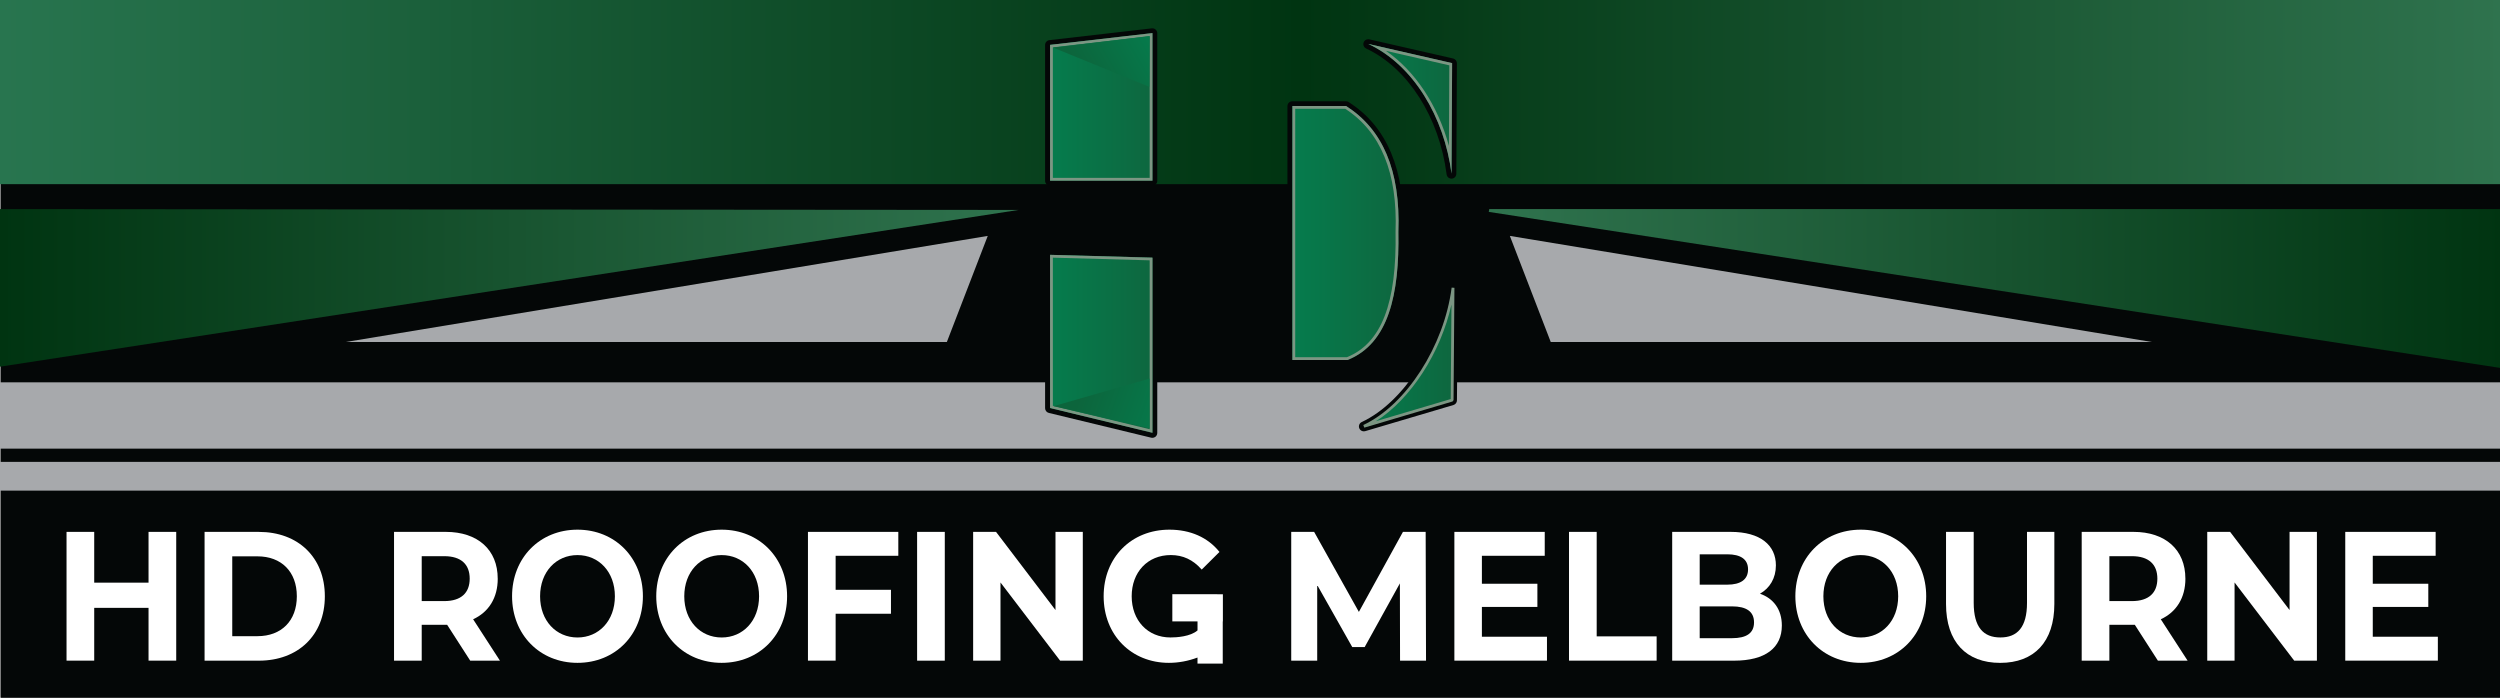 <?xml version="1.0" encoding="UTF-8"?><svg id="a" xmlns="http://www.w3.org/2000/svg" xmlns:xlink="http://www.w3.org/1999/xlink" viewBox="0 0 895.04 249.81"><rect x="0" y="0" width="895.04" height="249.81" fill="#808080" stroke="none"/><defs><style>.l{fill:#fff;}.m{fill:#040707;}.n{fill:#a7a9ac;}.o{fill:url(#c);}.p{fill:url(#f);}.q{fill:url(#g);}.r{fill:url(#b);}.s{fill:url(#i);}.t{fill:#7c9683;}.u{fill:url(#h);}.v{fill:url(#d);}.w{fill:url(#e);}.x{fill:url(#j);}.y{fill:url(#k);}</style><linearGradient id="b" x1="0" y1="32.93" x2="896" y2="32.93" gradientTransform="matrix(1, 0, 0, 1, 0, 0)" gradientUnits="userSpaceOnUse"><stop offset="0" stop-color="#28754f"/><stop offset=".52" stop-color="#003411"/><stop offset="1" stop-color="#2f734e"/></linearGradient><linearGradient id="c" x1="0" y1="103.07" x2="364.7" y2="103.07" gradientTransform="matrix(1, 0, 0, 1, 0, 0)" gradientUnits="userSpaceOnUse"><stop offset="0" stop-color="#003411"/><stop offset="1" stop-color="#2f734e"/></linearGradient><linearGradient id="d" x1="533" y1="103.36" x2="896" y2="103.36" gradientTransform="matrix(1, 0, 0, 1, 0, 0)" gradientUnits="userSpaceOnUse"><stop offset="0" stop-color="#2f734e"/><stop offset="1" stop-color="#003411"/></linearGradient><linearGradient id="e" x1="375.94" y1="38.26" x2="412.6" y2="38.26" gradientTransform="matrix(1, 0, 0, 1, 0, 0)" gradientUnits="userSpaceOnUse"><stop offset="0" stop-color="#057c4d"/><stop offset="1" stop-color="#0e673f"/></linearGradient><linearGradient id="f" y1="123.08" y2="123.08" xlink:href="#e"/><linearGradient id="g" x1="462.71" y1="83.41" x2="500.7" y2="83.41" xlink:href="#e"/><linearGradient id="h" x1="489.87" y1="38.95" x2="519.88" y2="38.95" xlink:href="#e"/><linearGradient id="i" x1="488.29" y1="127.82" x2="520.2" y2="127.82" xlink:href="#e"/><linearGradient id="j" x1="420.65" y1="149.66" x2="387.42" y2="138.05" gradientTransform="matrix(1, 0, 0, 1, 0, 0)" gradientUnits="userSpaceOnUse"><stop offset="0" stop-color="#057c4d"/><stop offset=".99" stop-color="#0c653c"/></linearGradient><linearGradient id="k" x1="414.2" y1="12.26" x2="387.65" y2="27.96" xlink:href="#j"/></defs><rect class="m" x=".35" y="0" width="895.65" height="249.89"/><rect class="r" y="-.07" width="896" height="66"/><polygon class="o" points="364.7 75.16 0 74.86 0 131.28 364.7 75.16"/><polygon class="v" points="533 75.86 896 131.86 896 74.86 533.17 74.86 533 75.86"/><polygon class="n" points="123.78 122.44 353.63 84.46 338.99 122.44 123.78 122.44"/><polyline class="n" points="540.55 84.46 555.19 122.44 770.4 122.44 540.55 84.46"/><rect class="n" y="136.88" width="896" height="23.74"/><rect class="n" y="165.36" width="896" height="10.29"/><g><g><path class="m" d="M412.57,10.14c-.07,0-.13,0-.2,.01l-36.66,4.22c-.88,.1-1.55,.85-1.55,1.74v48.63c0,.97,.78,1.75,1.75,1.75h36.66c.97,0,1.75-.78,1.75-1.75V11.89c0-.5-.21-.97-.59-1.31-.32-.29-.74-.44-1.16-.44Z"/><path class="m" d="M412.62,90.53l-36.66-1h-.05c-.46,0-.89,.18-1.22,.5-.34,.33-.53,.78-.53,1.25v54.85c0,.81,.55,1.51,1.34,1.7l36.66,8.87c.14,.03,.27,.05,.41,.05,.39,0,.77-.13,1.08-.37,.42-.33,.67-.84,.67-1.38v-62.71c0-.95-.75-1.72-1.7-1.75Z"/><path class="m" d="M502.35,83.06c.8-22.14-5.77-37.8-19.54-46.54-.28-.18-.61-.27-.94-.27h-19.2c-.97,0-1.75,.78-1.75,1.75v90.93c0,.97,.78,1.75,1.75,1.75h19.73c.22,0,.44-.04,.65-.12,17.92-7.13,19.6-30.51,19.3-47.5Z"/><path class="m" d="M489.11,17.38c14.88,6.92,26.18,24.6,28.8,45.05,.11,.88,.86,1.53,1.73,1.53,.04,0,.07,0,.11,0,.92-.06,1.64-.82,1.64-1.74l.21-39.56c0-.82-.56-1.53-1.36-1.72l-30.01-6.86c-.13-.03-.26-.04-.39-.04-.73,0-1.41,.46-1.65,1.18-.29,.85,.11,1.78,.92,2.15Zm30.75,5.27l-.21,39.56,.21-39.56-30.01-6.86h0l30.01,6.86Z"/><path class="m" d="M520.29,101.34s-.08,0-.12,0c-.87,0-1.62,.65-1.73,1.53-2.63,20.51-15.92,41.24-30.91,48.22-.83,.39-1.22,1.35-.9,2.21,.26,.7,.93,1.13,1.64,1.13,.16,0,.33-.02,.5-.07l31.59-9.36c.74-.22,1.25-.89,1.25-1.66l.32-40.22c0-.93-.71-1.7-1.63-1.76Zm-.44,41.97l-31.59,9.36,31.59-9.36,.32-40.22-.32,40.22Z"/></g><g><g><polygon class="w" points="375.94 16.05 412.6 11.84 412.6 64.68 375.94 64.68 375.94 16.05"/><path class="t" d="M411.6,12.96V63.68h-34.66V16.95l34.66-3.99m1-1.12l-36.66,4.22v48.63h36.66V11.84h0Z"/></g><g><polygon class="p" points="412.6 154.93 375.94 146.07 375.94 91.22 412.6 92.22 412.6 154.93"/><path class="t" d="M376.94,92.25l34.66,.95v60.47l-34.66-8.38v-53.03m-1-1.03v54.85l36.66,8.87v-62.71l-36.66-1h0Z"/></g><g><path class="q" d="M462.71,128.88V37.95h19.2c12.93,8.21,19.54,22.85,18.73,45.04,.4,22.37-3.49,40.04-18.2,45.89h-19.73Z"/><path class="t" d="M481.61,38.95c12.73,8.22,18.79,23.02,18.02,44.01,0,.02,0,.04,0,.05,.46,25.59-5.07,39.86-17.39,44.87h-18.53V38.95h17.91m.29-1h-19.2v90.93h19.73c14.71-5.85,18.6-23.52,18.2-45.89,.82-22.2-5.79-36.84-18.73-45.04h0Z"/></g><g><path class="u" d="M489.87,15.74l30.01,6.86-.21,39.56c-2.6-20.24-13.7-38.93-29.8-46.42Z"/><path class="t" d="M496.18,18.2l22.7,5.19-.15,28.85c-3.92-14.48-12.09-26.85-22.55-34.04m-6.31-2.47c16.1,7.49,27.21,26.17,29.8,46.42l.21-39.56-30.01-6.86h0Z"/></g><g><path class="s" d="M519.88,143.25l.32-40.22c-2.6,20.24-15.81,42.09-31.91,49.58l31.59-9.36Z"/><path class="t" d="M488.43,153.09l-.35-.93c15.35-7.14,28.95-28.29,31.63-49.19l1,.07-.32,40.22-.36,.48-31.59,9.36Zm31.22-44.07c-3.86,17.3-14.58,33.88-27.06,41.79l26.79-7.94,.27-33.85Z"/></g></g><g><polygon class="x" points="411.54 135.53 377.16 145.42 411.54 153.33 411.54 135.53"/><polygon class="y" points="411.58 12.89 377.03 17.04 411.45 31.09 411.58 12.89"/></g></g><g><polygon class="l" points="53.18 208.6 33.73 208.6 33.73 190.42 23.82 190.42 23.82 236.52 33.73 236.52 33.73 217.62 53.18 217.62 53.18 236.52 63.09 236.52 63.09 190.42 53.18 190.42 53.18 208.6"/><path class="l" d="M92.69,190.42h-19.45v46.11h19.45c14,0,23.61-9.09,23.61-23.05s-9.6-23.05-23.61-23.05Zm-.49,37.35h-9.05v-28.59h9.05c8.5,0,14.07,5.47,14.07,14.29s-5.56,14.29-14.07,14.29Z"/><path class="l" d="M178.19,207.15c0-10.34-7.16-16.73-18.59-16.73h-18.53v46.11h9.91v-12.84h9.11l8.26,12.84h10.64l-9.6-14.82c5.57-2.57,8.81-7.64,8.81-14.56Zm-19.14,8.04h-8.07v-16.07h8.07c6.05,0,9.11,2.96,9.11,8.04s-3.06,8.04-9.11,8.04Z"/><path class="l" d="M206.75,189.63c-13.52,0-23.42,10.14-23.42,23.84s9.91,23.84,23.42,23.84,23.42-10.08,23.42-23.84-9.97-23.84-23.42-23.84Zm0,38.6c-7.64,0-13.39-5.99-13.39-14.75s5.75-14.75,13.39-14.75,13.39,5.99,13.39,14.75-5.75,14.75-13.39,14.75Z"/><path class="l" d="M258.37,189.63c-13.52,0-23.42,10.14-23.42,23.84s9.91,23.84,23.42,23.84,23.42-10.08,23.42-23.84-9.97-23.84-23.42-23.84Zm0,38.6c-7.64,0-13.39-5.99-13.39-14.75s5.75-14.75,13.39-14.75,13.39,5.99,13.39,14.75-5.75,14.75-13.39,14.75Z"/><polygon class="l" points="289.26 236.52 299.17 236.52 299.17 219.73 318.98 219.73 318.98 211.16 299.17 211.16 299.17 198.98 321.61 198.98 321.61 190.42 289.26 190.42 289.26 236.52"/><rect class="l" x="328.34" y="190.42" width="9.91" height="46.11"/><polygon class="l" points="377.88 218.41 356.6 190.42 348.4 190.42 348.4 236.52 358.19 236.52 358.19 208.53 379.53 236.52 387.66 236.52 387.66 190.42 377.88 190.42 377.88 218.41"/><path class="l" d="M435.8,212.74h-16.09v9.74h9.02v3.22c-2.57,2.22-7.44,2.52-9.69,2.52-8.19,0-13.88-6.13-13.88-14.75s5.69-14.75,14-14.75c4.34,0,7.95,1.65,11.07,5.2l6.36-6.32c-4.16-5.2-10.4-7.97-17.92-7.97-13.64,0-23.55,9.95-23.55,23.84s9.91,23.84,23.36,23.84c3.43,0,6.96-.66,10.24-1.9v2.16h9.04v-15.09h.05v-9.73h-2.02Z"/><polygon class="l" points="502.28 190.42 486.5 219.07 470.48 190.42 462.28 190.42 462.28 236.52 471.58 236.52 471.58 209.45 484.12 231.65 488.58 231.65 501.18 208.86 501.24 236.52 510.54 236.52 510.41 190.42 502.28 190.42"/><polygon class="l" points="530.54 217.29 550.41 217.29 550.41 208.99 530.54 208.99 530.54 198.98 553.04 198.98 553.04 190.42 520.69 190.42 520.69 236.52 553.84 236.52 553.84 227.96 530.54 227.96 530.54 217.29"/><polygon class="l" points="571.64 190.42 561.73 190.42 561.73 236.52 593.1 236.52 593.1 227.83 571.64 227.83 571.64 190.42"/><path class="l" d="M630.11,212.55c3.49-1.98,5.69-5.53,5.69-10.14,0-7.18-5.5-11.99-16.21-11.99h-20.92v46.11h22.14c11.25,0,17.12-4.61,17.12-12.58,0-5.8-3.06-9.75-7.83-11.39Zm-21.59-14.1h9.85c4.83,0,7.46,1.78,7.46,5.4s-2.63,5.47-7.46,5.47h-9.85v-10.87Zm11.56,30.03h-11.56v-11.39h11.56c5.14,0,7.89,1.84,7.89,5.73s-2.75,5.66-7.89,5.66Z"/><path class="l" d="M666.19,189.63c-13.52,0-23.42,10.14-23.42,23.84s9.91,23.84,23.42,23.84,23.42-10.08,23.42-23.84-9.97-23.84-23.42-23.84Zm0,38.6c-7.64,0-13.39-5.99-13.39-14.75s5.75-14.75,13.39-14.75,13.39,5.99,13.39,14.75-5.75,14.75-13.39,14.75Z"/><path class="l" d="M725.7,215.84c0,8.76-3.49,12.38-9.54,12.38s-9.54-3.62-9.54-12.38v-25.42h-9.91v25.82c0,13.57,7.22,21.08,19.39,21.08s19.39-7.51,19.39-21.08v-25.82h-9.79v25.42Z"/><path class="l" d="M782.4,207.15c0-10.34-7.16-16.73-18.59-16.73h-18.53v46.11h9.91v-12.84h9.11l8.26,12.84h10.64l-9.6-14.82c5.56-2.57,8.81-7.64,8.81-14.56Zm-19.14,8.04h-8.07v-16.07h8.07c6.05,0,9.11,2.96,9.11,8.04s-3.06,8.04-9.11,8.04Z"/><polygon class="l" points="819.7 218.41 798.42 190.42 790.23 190.42 790.23 236.52 800.01 236.52 800.01 208.53 821.36 236.52 829.49 236.52 829.49 190.42 819.7 190.42 819.7 218.41"/><polygon class="l" points="849.49 227.96 849.49 217.29 869.37 217.29 869.37 208.99 849.49 208.99 849.49 198.98 872 198.98 872 190.42 839.64 190.42 839.64 236.52 872.79 236.52 872.79 227.96 849.49 227.96"/></g></svg>